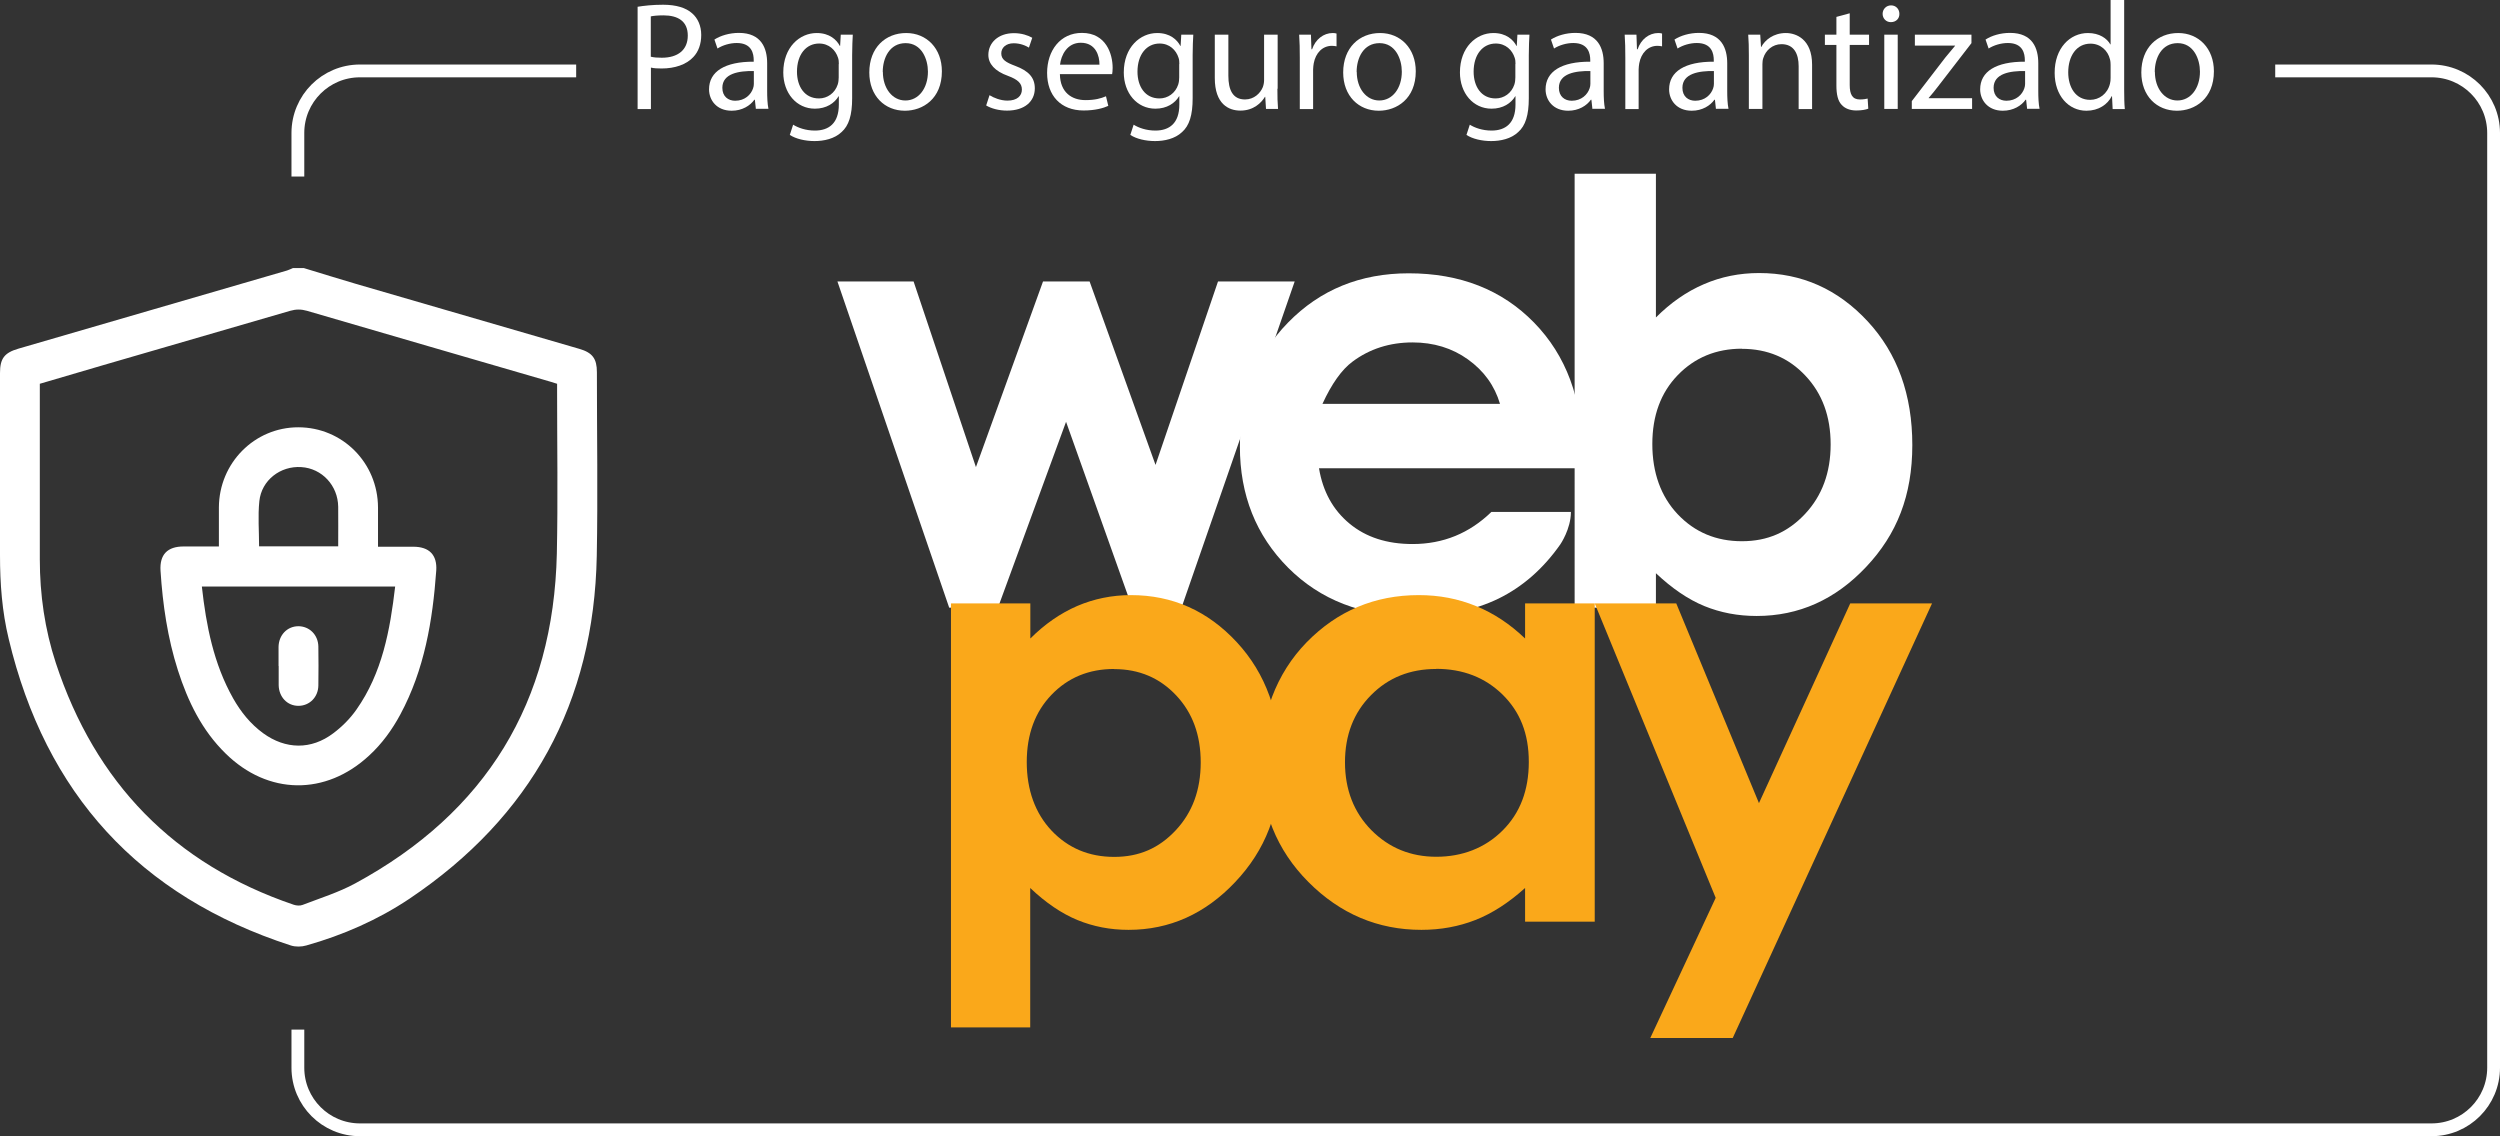 <svg xmlns="http://www.w3.org/2000/svg" id="Capa_2" viewBox="0 0 195.3 88.76"><rect x="0" y="0" width="195.3" height="88.76" fill="#333333" stroke="none"/><defs><style>      .cls-1 {        fill: #fff;      }      .cls-2 {        fill: none;        stroke: #fff;        stroke-miterlimit: 10;      }      .cls-3 {        fill: #faa81a;      }    </style></defs><g id="Capa_1-2" data-name="Capa_1"><g><g><path class="cls-1" d="M65.42,21.99h5.95l4.87,14.5,5.24-14.5h3.64l5.15,14.33,4.88-14.33h5.99l-8.84,25.48h-3.85l-5.17-14.52-5.32,14.52h-3.81l-8.73-25.48Z"></path><path class="cls-1" d="M123.58,36.58h-20.54c.3,1.81,1.09,3.25,2.38,4.32,1.29,1.07,2.93,1.6,4.93,1.6,2.39,0,4.44-.84,6.16-2.51,0,0,4.01,0,6.21,0,0,1.34-.83,2.54-.83,2.54-1.34,1.91-2.95,3.31-4.82,4.23-1.87.91-4.1,1.37-6.67,1.37-4,0-7.25-1.26-9.77-3.78-2.51-2.52-3.77-5.68-3.77-9.47s1.25-7.12,3.76-9.68c2.51-2.57,5.65-3.85,9.43-3.85,4.01,0,7.28,1.28,9.79,3.85,2.51,2.57,3.77,5.96,3.77,10.18l-.02,1.22ZM117.18,31.55c-.42-1.42-1.26-2.58-2.5-3.47-1.24-.89-2.69-1.33-4.33-1.33-1.78,0-3.35.5-4.69,1.5-.84.62-1.63,1.73-2.35,3.3h13.86Z"></path><path class="cls-1" d="M129.36,13.57v11.23c1.16-1.16,2.4-2.02,3.75-2.6,1.34-.58,2.78-.87,4.31-.87,3.33,0,6.15,1.26,8.48,3.77,2.33,2.51,3.49,5.74,3.49,9.67s-1.2,6.97-3.61,9.52c-2.4,2.55-5.25,3.83-8.55,3.83-1.47,0-2.83-.26-4.1-.78-1.26-.52-2.52-1.38-3.77-2.56v2.69h-6.35V13.57h6.35ZM136.08,27.24c-2.01,0-3.68.69-5.01,2.06-1.33,1.37-1.99,3.17-1.99,5.39s.66,4.09,1.99,5.49c1.33,1.4,3,2.1,5.01,2.1s3.6-.71,4.93-2.13c1.33-1.42,2-3.23,2-5.43s-.66-3.98-1.97-5.37c-1.31-1.4-2.97-2.1-4.97-2.1Z"></path><path class="cls-3" d="M80.49,47.14v2.74c1.13-1.13,2.35-1.97,3.66-2.54,1.31-.56,2.71-.85,4.2-.85,3.24,0,6,1.23,8.27,3.68,2.27,2.45,3.4,5.6,3.4,9.44s-1.17,6.8-3.52,9.29c-2.35,2.49-5.13,3.74-8.34,3.74-1.43,0-2.76-.26-4-.77-1.23-.51-2.46-1.34-3.68-2.5v10.89h-6.19v-33.12h6.19ZM87.04,52.26c-1.97,0-3.6.67-4.89,2.01-1.29,1.34-1.94,3.09-1.94,5.26s.65,3.99,1.94,5.36c1.29,1.36,2.92,2.05,4.89,2.05s3.51-.69,4.81-2.08c1.3-1.39,1.95-3.15,1.95-5.3s-.64-3.88-1.92-5.24c-1.28-1.36-2.89-2.05-4.84-2.05Z"></path><path class="cls-3" d="M119.14,47.14h5.44v24.86h-5.44v-2.63c-1.29,1.16-2.58,1.99-3.88,2.5-1.3.51-2.71.77-4.22.77-3.4,0-6.35-1.25-8.83-3.74-2.48-2.49-3.73-5.59-3.73-9.29s1.2-6.98,3.6-9.44c2.4-2.45,5.32-3.68,8.76-3.68,1.58,0,3.06.28,4.45.85,1.39.56,2.67,1.41,3.85,2.54v-2.74ZM112.19,52.26c-2.04,0-3.74.68-5.09,2.05-1.35,1.36-2.03,3.11-2.03,5.24s.69,3.91,2.06,5.3c1.38,1.39,3.07,2.08,5.08,2.08s3.8-.68,5.17-2.05c1.37-1.36,2.05-3.15,2.05-5.36s-.68-3.91-2.05-5.26c-1.37-1.34-3.1-2.01-5.19-2.01Z"></path><path class="cls-3" d="M124.58,47.14h6.37l6.46,15.6,7.13-15.6h6.39l-15.57,33.95h-6.44l5.11-10.95-9.45-23Z"></path></g><g><path class="cls-1" d="M23.73,20.94c1.36.41,2.72.84,4.09,1.24,5.81,1.69,11.62,3.38,17.43,5.07,1.04.3,1.38.77,1.38,1.83,0,4.78.08,9.57-.01,14.35-.22,11.45-5.12,20.38-14.62,26.77-2.48,1.66-5.2,2.85-8.07,3.66-.37.11-.84.12-1.21,0-11.85-3.84-19.16-11.87-22.04-23.95C.16,47.77,0,45.58,0,43.38c0-4.75,0-9.5,0-14.24,0-1.13.34-1.58,1.43-1.9,7-2.03,14-4.07,21-6.11.16-.05.31-.13.46-.19.28,0,.55,0,.83,0ZM3.11,29.99c0,.15,0,.27,0,.39,0,4.44,0,8.87,0,13.31,0,2.76.39,5.48,1.25,8.1,3.08,9.36,9.23,15.71,18.59,18.89.21.07.49.09.69.01,1.38-.53,2.82-.98,4.11-1.68,10.22-5.54,15.49-14.15,15.75-25.77.09-4.23.02-8.46.02-12.69v-.57c-.18-.06-.33-.1-.48-.15-6.35-1.85-12.71-3.69-19.06-5.55-.45-.13-.86-.13-1.31,0-4.86,1.42-9.73,2.83-14.59,4.24-1.65.48-3.3.97-4.97,1.46Z"></path><path class="cls-1" d="M17.1,42.7c0-1.07,0-2.07,0-3.07.02-3.46,2.78-6.25,6.2-6.25,3.45,0,6.22,2.77,6.23,6.27,0,1,0,2,0,3.06.94,0,1.85,0,2.76,0,1.24,0,1.87.64,1.79,1.86-.28,3.91-.92,7.74-2.81,11.25-.64,1.19-1.43,2.28-2.43,3.2-3.4,3.16-7.91,3.1-11.22-.16-1.85-1.81-2.94-4.06-3.72-6.49-.81-2.53-1.19-5.14-1.36-7.78-.08-1.27.54-1.9,1.8-1.9.89,0,1.79,0,2.75,0ZM15.77,45.83c.34,3.06.92,6.02,2.44,8.72.6,1.06,1.35,2,2.35,2.73,1.75,1.27,3.75,1.31,5.48,0,.68-.51,1.31-1.14,1.8-1.84,2.02-2.87,2.63-6.2,3.03-9.62h-15.09ZM26.42,42.67c0-1.05.01-2.07,0-3.08-.02-1.66-1.27-3-2.88-3.1-1.63-.11-3.11,1.02-3.28,2.66-.12,1.16-.02,2.33-.02,3.53h6.19Z"></path><path class="cls-1" d="M21.76,52.03c0-.5,0-1,0-1.5.02-.92.67-1.6,1.54-1.61.87,0,1.55.67,1.57,1.58.02,1.02.01,2.03,0,3.05-.01.91-.69,1.59-1.56,1.59-.87,0-1.52-.69-1.54-1.61,0-.5,0-1,0-1.5Z"></path></g><path class="cls-2" d="M177.74,5.54h12.21c2.68,0,4.85,2.17,4.85,4.85v73.02c0,2.68-2.17,4.85-4.85,4.85H28.12c-2.68,0-4.85-2.17-4.85-4.85v-2.98"></path><path class="cls-2" d="M23.27,13.79v-3.4c0-2.68,2.17-4.85,4.85-4.85h16.89"></path><g><path class="cls-1" d="M49.8.53c.5-.08,1.16-.16,2-.16,1.03,0,1.79.24,2.27.67.44.38.71.97.71,1.69s-.22,1.31-.62,1.73c-.55.59-1.45.89-2.47.89-.31,0-.6-.01-.84-.07v3.24h-1.04V.53ZM50.84,4.43c.23.06.52.08.86.08,1.26,0,2.03-.61,2.03-1.73s-.76-1.58-1.91-1.58c-.46,0-.8.04-.98.08v3.14Z"></path><path class="cls-1" d="M59.05,8.52l-.08-.73h-.04c-.32.46-.95.86-1.77.86-1.18,0-1.77-.83-1.77-1.67,0-1.4,1.25-2.17,3.49-2.16v-.12c0-.48-.13-1.34-1.32-1.34-.54,0-1.1.17-1.51.43l-.24-.7c.48-.31,1.18-.52,1.91-.52,1.77,0,2.21,1.21,2.21,2.37v2.17c0,.5.02,1,.1,1.39h-.96ZM58.89,5.55c-1.15-.02-2.46.18-2.46,1.31,0,.68.46,1.01,1,1.01.76,0,1.24-.48,1.4-.97.04-.11.06-.23.06-.34v-1.01Z"></path><path class="cls-1" d="M66.62,2.71c-.02.42-.05.89-.05,1.59v3.37c0,1.33-.26,2.15-.83,2.65-.56.53-1.38.7-2.11.7s-1.46-.17-1.93-.48l.26-.8c.38.24.98.46,1.7.46,1.08,0,1.87-.56,1.87-2.03v-.65h-.02c-.32.54-.95.97-1.85.97-1.44,0-2.47-1.22-2.47-2.83,0-1.97,1.28-3.08,2.61-3.08,1.01,0,1.56.53,1.81,1.01h.02l.05-.88h.92ZM65.53,5c0-.18-.01-.34-.06-.48-.19-.61-.71-1.12-1.48-1.12-1.01,0-1.73.85-1.73,2.2,0,1.14.58,2.09,1.72,2.09.65,0,1.24-.41,1.46-1.08.06-.18.08-.38.08-.56v-1.04Z"></path><path class="cls-1" d="M73.58,5.57c0,2.15-1.49,3.08-2.89,3.08-1.57,0-2.78-1.15-2.78-2.99,0-1.94,1.27-3.08,2.88-3.08s2.79,1.21,2.79,2.99ZM68.97,5.62c0,1.27.73,2.23,1.76,2.23s1.76-.95,1.76-2.25c0-.98-.49-2.23-1.74-2.23s-1.79,1.15-1.79,2.25Z"></path><path class="cls-1" d="M77.31,7.44c.31.2.86.42,1.39.42.77,0,1.13-.38,1.13-.86s-.3-.78-1.08-1.07c-1.04-.37-1.54-.95-1.54-1.64,0-.94.76-1.7,2-1.7.59,0,1.1.17,1.43.36l-.26.77c-.23-.14-.65-.34-1.19-.34-.62,0-.97.36-.97.79,0,.48.35.7,1.1.98,1.01.38,1.52.89,1.52,1.75,0,1.02-.79,1.74-2.17,1.74-.64,0-1.22-.16-1.63-.4l.26-.8Z"></path><path class="cls-1" d="M82.8,5.8c.02,1.43.94,2.02,1.99,2.02.76,0,1.21-.13,1.61-.3l.18.75c-.37.17-1.01.36-1.93.36-1.79,0-2.85-1.18-2.85-2.93s1.03-3.13,2.72-3.13c1.9,0,2.4,1.67,2.4,2.73,0,.22-.02.38-.04.49h-4.08ZM85.89,5.05c.01-.67-.28-1.71-1.46-1.71-1.07,0-1.54.98-1.62,1.71h3.08Z"></path><path class="cls-1" d="M93.22,2.71c-.02.42-.05.89-.05,1.59v3.37c0,1.33-.26,2.15-.83,2.65-.56.53-1.38.7-2.11.7s-1.46-.17-1.93-.48l.26-.8c.38.24.98.46,1.7.46,1.08,0,1.87-.56,1.87-2.03v-.65h-.02c-.32.54-.95.97-1.85.97-1.44,0-2.47-1.22-2.47-2.83,0-1.97,1.28-3.08,2.61-3.08,1.01,0,1.56.53,1.81,1.01h.02l.05-.88h.92ZM92.13,5c0-.18-.01-.34-.06-.48-.19-.61-.71-1.12-1.48-1.12-1.01,0-1.73.85-1.73,2.2,0,1.14.58,2.09,1.72,2.09.65,0,1.24-.41,1.46-1.08.06-.18.08-.38.08-.56v-1.04Z"></path><path class="cls-1" d="M99.79,6.93c0,.6.01,1.13.05,1.58h-.94l-.06-.95h-.02c-.28.47-.89,1.08-1.92,1.08-.91,0-2-.5-2-2.54v-3.39h1.06v3.21c0,1.1.34,1.85,1.3,1.85.71,0,1.2-.49,1.39-.96.06-.16.1-.35.1-.54v-3.56h1.06v4.22Z"></path><path class="cls-1" d="M101.54,4.52c0-.68-.01-1.27-.05-1.81h.92l.04,1.14h.05c.26-.78.9-1.27,1.61-1.27.12,0,.2.01.3.04v1c-.11-.02-.22-.04-.36-.04-.74,0-1.27.56-1.42,1.36-.02.14-.05.31-.05.49v3.09h-1.04v-3.99Z"></path><path class="cls-1" d="M110.6,5.57c0,2.15-1.49,3.08-2.89,3.08-1.57,0-2.78-1.15-2.78-2.99,0-1.94,1.27-3.08,2.88-3.08s2.79,1.21,2.79,2.99ZM105.99,5.62c0,1.27.73,2.23,1.76,2.23s1.76-.95,1.76-2.25c0-.98-.49-2.23-1.74-2.23s-1.79,1.15-1.79,2.25Z"></path><path class="cls-1" d="M119.48,2.71c-.02.42-.05.89-.05,1.59v3.37c0,1.33-.26,2.15-.83,2.65-.56.53-1.38.7-2.11.7s-1.46-.17-1.93-.48l.26-.8c.38.24.98.46,1.7.46,1.08,0,1.87-.56,1.87-2.03v-.65h-.02c-.32.54-.95.97-1.85.97-1.44,0-2.47-1.22-2.47-2.83,0-1.97,1.28-3.08,2.61-3.08,1.01,0,1.56.53,1.81,1.01h.02l.05-.88h.92ZM118.39,5c0-.18-.01-.34-.06-.48-.19-.61-.71-1.12-1.48-1.12-1.01,0-1.73.85-1.73,2.2,0,1.14.58,2.09,1.72,2.09.65,0,1.24-.41,1.46-1.08.06-.18.08-.38.08-.56v-1.04Z"></path><path class="cls-1" d="M124.4,8.52l-.08-.73h-.04c-.32.46-.95.86-1.77.86-1.18,0-1.77-.83-1.77-1.67,0-1.4,1.25-2.17,3.49-2.16v-.12c0-.48-.13-1.34-1.32-1.34-.54,0-1.1.17-1.51.43l-.24-.7c.48-.31,1.18-.52,1.91-.52,1.77,0,2.21,1.21,2.21,2.37v2.17c0,.5.02,1,.1,1.39h-.96ZM124.24,5.55c-1.15-.02-2.46.18-2.46,1.31,0,.68.46,1.01,1,1.01.76,0,1.24-.48,1.4-.97.04-.11.06-.23.06-.34v-1.01Z"></path><path class="cls-1" d="M126.97,4.52c0-.68-.01-1.27-.05-1.81h.92l.04,1.14h.05c.26-.78.9-1.27,1.61-1.27.12,0,.2.01.3.04v1c-.11-.02-.22-.04-.36-.04-.74,0-1.27.56-1.42,1.36-.02.14-.05.31-.05.49v3.09h-1.04v-3.99Z"></path><path class="cls-1" d="M134.05,8.52l-.08-.73h-.04c-.32.46-.95.86-1.77.86-1.18,0-1.77-.83-1.77-1.67,0-1.4,1.25-2.17,3.49-2.16v-.12c0-.48-.13-1.34-1.32-1.34-.54,0-1.1.17-1.51.43l-.24-.7c.48-.31,1.18-.52,1.91-.52,1.77,0,2.21,1.21,2.21,2.37v2.17c0,.5.02,1,.1,1.39h-.96ZM133.89,5.55c-1.15-.02-2.46.18-2.46,1.31,0,.68.46,1.01,1,1.01.76,0,1.24-.48,1.4-.97.04-.11.06-.23.06-.34v-1.01Z"></path><path class="cls-1" d="M136.62,4.28c0-.6-.01-1.09-.05-1.57h.94l.06.96h.02c.29-.55.96-1.09,1.92-1.09.8,0,2.05.48,2.05,2.47v3.47h-1.05v-3.35c0-.94-.35-1.72-1.34-1.72-.7,0-1.24.49-1.42,1.08-.05.13-.07.31-.07.49v3.49h-1.06v-4.23Z"></path><path class="cls-1" d="M144.5,1.04v1.67h1.51v.8h-1.51v3.13c0,.72.2,1.13.79,1.13.28,0,.48-.04.61-.07l.05.79c-.2.08-.53.14-.94.14-.49,0-.89-.16-1.14-.44-.3-.31-.41-.83-.41-1.51v-3.17h-.9v-.8h.9v-1.39l1.03-.28Z"></path><path class="cls-1" d="M148.38,1.08c.01.36-.25.65-.67.65-.37,0-.64-.29-.64-.65s.28-.66.66-.66.65.29.65.66ZM147.2,8.52V2.71h1.05v5.8h-1.05Z"></path><path class="cls-1" d="M149.35,7.9l2.63-3.42c.25-.31.49-.59.75-.9v-.02h-3.14v-.85h4.42v.66s-2.6,3.37-2.6,3.37c-.24.32-.48.61-.74.91v.02h3.39v.84h-4.71v-.61Z"></path><path class="cls-1" d="M158.36,8.52l-.08-.73h-.04c-.32.46-.95.86-1.78.86-1.17,0-1.77-.83-1.77-1.67,0-1.4,1.25-2.17,3.49-2.16v-.12c0-.48-.13-1.34-1.32-1.34-.54,0-1.1.17-1.51.43l-.24-.7c.48-.31,1.17-.52,1.91-.52,1.78,0,2.21,1.21,2.21,2.37v2.17c0,.5.02,1,.1,1.39h-.96ZM158.2,5.55c-1.15-.02-2.46.18-2.46,1.31,0,.68.46,1.01,1,1.01.76,0,1.24-.48,1.4-.97.04-.11.06-.23.06-.34v-1.01Z"></path><path class="cls-1" d="M165.94,0v7.02c0,.52.01,1.1.05,1.5h-.95l-.05-1.01h-.02c-.32.65-1.03,1.14-1.98,1.14-1.4,0-2.48-1.19-2.48-2.95-.01-1.93,1.19-3.12,2.6-3.12.89,0,1.49.42,1.75.89h.02V0h1.06ZM164.88,5.07c0-.13-.01-.31-.05-.44-.16-.67-.73-1.22-1.52-1.22-1.09,0-1.74.96-1.74,2.24,0,1.17.58,2.15,1.71,2.15.71,0,1.36-.47,1.55-1.26.04-.14.05-.29.05-.46v-1.01Z"></path><path class="cls-1" d="M172.95,5.57c0,2.15-1.49,3.08-2.89,3.08-1.57,0-2.78-1.15-2.78-2.99,0-1.94,1.27-3.08,2.88-3.08s2.79,1.21,2.79,2.99ZM168.34,5.62c0,1.27.73,2.23,1.76,2.23s1.76-.95,1.76-2.25c0-.98-.49-2.23-1.74-2.23s-1.79,1.15-1.79,2.25Z"></path></g></g></g></svg>